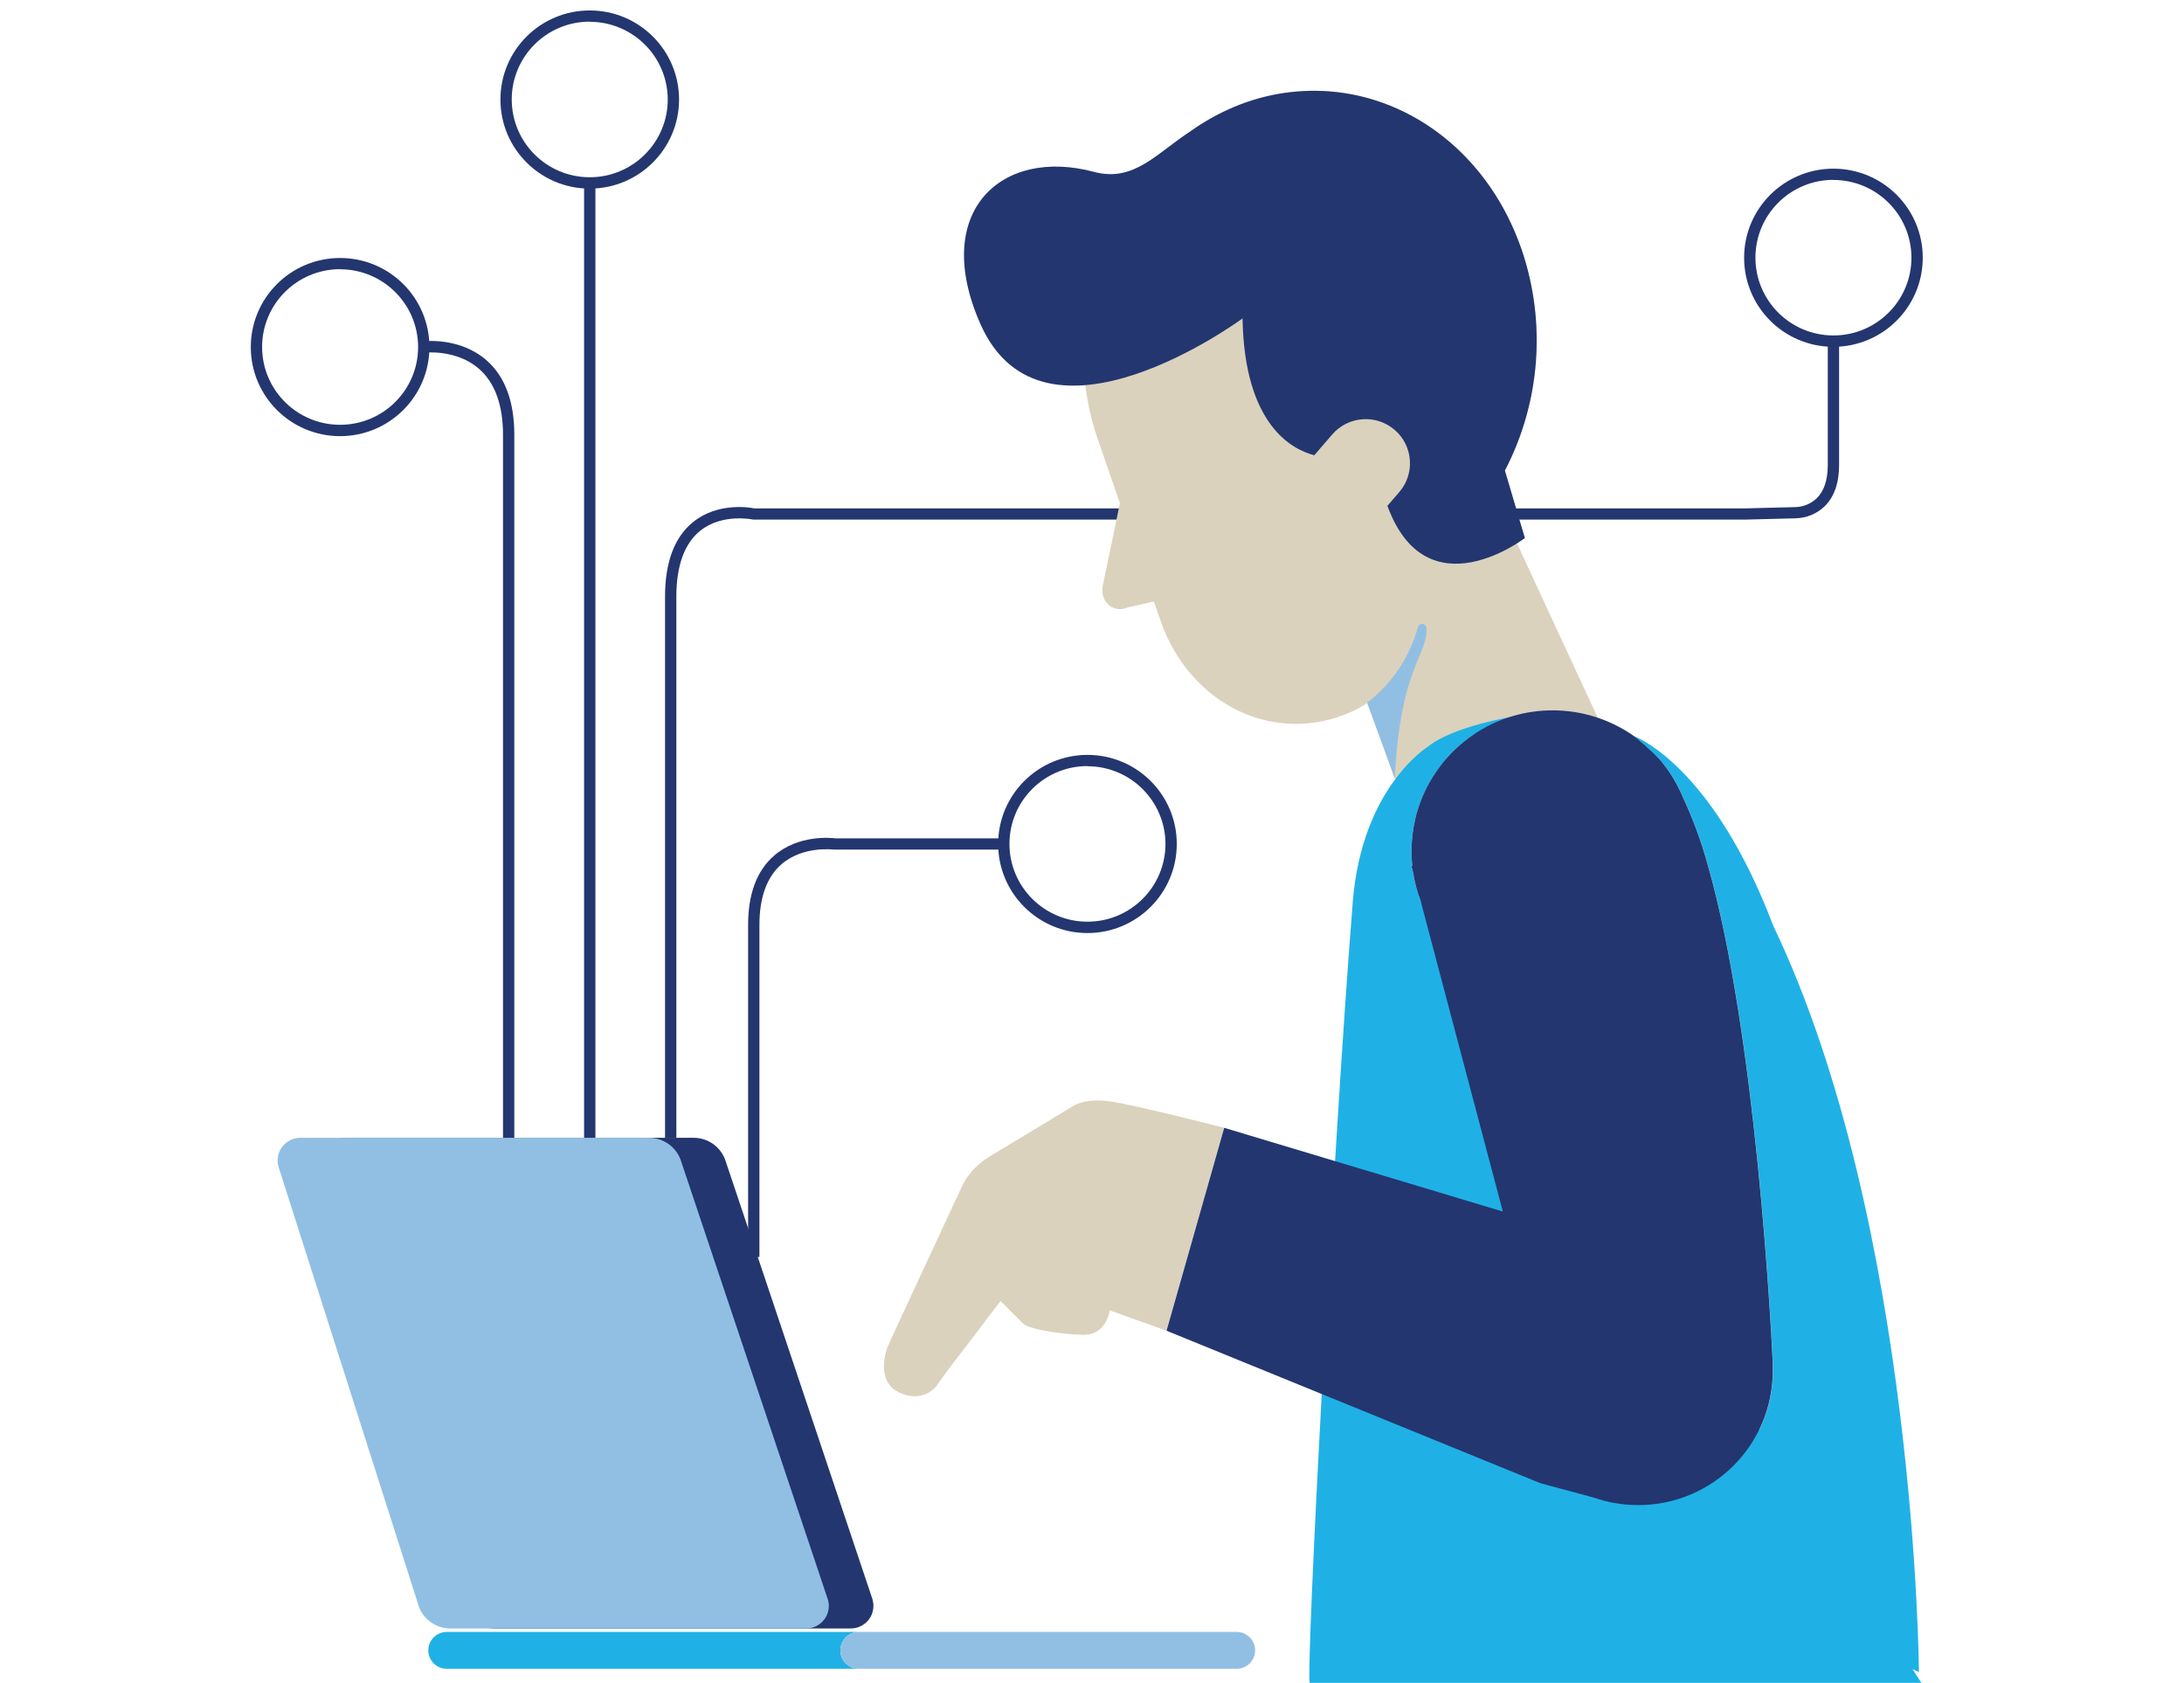 <?xml version="1.0" encoding="utf-8"?>
<svg xmlns="http://www.w3.org/2000/svg" height="161px" version="1.1" viewBox="0 0 209 161" width="209px">
    <title>Come associare la carta? 3</title>
    <g fill="none" fill-rule="evenodd" id="Come-associare-la-carta?-3" stroke="none" stroke-width="1">
        <g id="Illustration_Man_Laptop_Net_RGB" transform="translate(24, 1)">
            <path d="M80.066,88.266 C75.345,88.266 71.519,84.45 71.519,79.743 C71.519,75.036 75.345,71.221 80.066,71.221 C84.787,71.221 88.613,75.036 88.613,79.743 C88.609,84.448 84.785,88.261 80.066,88.266 L80.066,88.266 Z M80.066,72.291 C75.943,72.291 72.601,75.624 72.601,79.734 C72.601,83.845 75.943,87.178 80.066,87.178 C84.189,87.178 87.531,83.845 87.531,79.734 C87.518,75.632 84.181,72.311 80.066,72.307 L80.066,72.291 Z" fill="#23366F" fill-rule="nonzero" id="Shape"/>
            <path d="M151.453,32.181 C146.732,32.181 142.905,28.366 142.905,23.659 C142.905,18.952 146.732,15.137 151.453,15.137 C156.173,15.137 160,18.952 160,23.659 C159.995,28.364 156.171,32.177 151.453,32.181 L151.453,32.181 Z M151.453,16.207 C147.33,16.207 143.988,19.54 143.988,23.65 C143.988,27.761 147.33,31.093 151.453,31.093 C155.575,31.093 158.917,27.761 158.917,23.65 C158.908,19.545 155.57,16.221 151.453,16.216 L151.453,16.207 Z" fill="#23366F" fill-rule="nonzero" id="Shape"/>
            <path d="M8.547,40.727 C3.827,40.727 0,36.912 0,32.205 C0,27.498 3.827,23.683 8.547,23.683 C13.268,23.683 17.095,27.498 17.095,32.205 C17.09,36.91 13.266,40.723 8.547,40.727 L8.547,40.727 Z M8.547,24.753 C4.425,24.753 1.083,28.086 1.083,32.196 C1.083,36.307 4.425,39.64 8.547,39.64 C12.67,39.64 16.012,36.307 16.012,32.196 C16.003,28.091 12.665,24.767 8.547,24.762 L8.547,24.753 Z" fill="#23366F" fill-rule="nonzero" id="Shape"/>
            <path d="M32.436,17.045 C27.715,17.045 23.889,13.229 23.889,8.522 C23.889,3.816 27.715,0 32.436,0 C37.157,0 40.983,3.816 40.983,8.522 C40.979,13.227 37.155,17.04 32.436,17.045 L32.436,17.045 Z M32.436,1.071 C28.313,1.071 24.971,4.403 24.971,8.514 C24.971,12.624 28.313,15.957 32.436,15.957 C36.559,15.957 39.901,12.624 39.901,8.514 C39.889,4.41 36.552,1.088 32.436,1.084 L32.436,1.071 Z" fill="#23366F" fill-rule="nonzero" id="Shape"/>
            <path d="M25.218,107.853 L24.135,107.853 L24.135,40.6 C24.135,37.753 23.369,35.635 21.858,34.303 C19.693,32.389 16.647,32.736 16.616,32.74 L16.48,31.661 C16.625,31.642 20.02,31.24 22.566,33.477 C24.326,35.022 25.218,37.416 25.218,40.6 L25.218,107.853 Z" fill="#23366F" fill-rule="nonzero" id="Path"/>
            <rect fill="#23366F" fill-rule="nonzero" height="91.342" id="Rectangle" width="1.083" x="31.895" y="16.509"/>
            <path d="M48.674,119.264 L47.591,119.264 L47.591,87.48 C47.591,84.512 48.431,82.282 50.087,80.853 C52.417,78.843 55.513,79.152 55.933,79.203 L72.066,79.203 L72.066,80.283 L55.851,80.283 L55.814,80.283 C55.783,80.283 52.854,79.89 50.789,81.679 C49.386,82.895 48.674,84.848 48.674,87.484 L48.674,119.264 Z" fill="#23366F" fill-rule="nonzero" id="Path"/>
            <path d="M40.724,107.853 L39.641,107.853 L39.641,56.097 C39.641,52.777 40.548,50.368 42.341,48.933 C44.688,47.05 47.704,47.538 48.186,47.637 L143.046,47.637 L147.831,47.514 L147.844,47.514 C148.594,47.487 149.308,47.187 149.853,46.672 C150.554,45.984 150.911,44.915 150.911,43.493 L150.911,31.642 L151.994,31.642 L151.994,43.486 C151.994,45.213 151.524,46.552 150.597,47.452 C149.85,48.16 148.865,48.565 147.835,48.587 L143.061,48.71 L48.072,48.71 L48.015,48.697 C47.987,48.697 45.103,48.095 43.01,49.777 C41.494,50.998 40.724,53.125 40.724,56.095 L40.724,107.853 Z" fill="#23366F" fill-rule="nonzero" id="Path"/>
            <polygon fill="#23366F" fill-rule="nonzero" id="Path" points="79.343 32.516 79.248 32.484 79.248 32.563 79.248 32.563"/>
            <polygon fill="#23366F" fill-rule="nonzero" id="Path" points="104.509 32.509 104.509 32.507 104.509 32.509"/>
            <path d="M94.909,29.457 C95.126,42.659 102.747,42.698 102.747,42.698 L114.654,50.925 C113.009,52.398 111.148,53.612 109.135,54.526 C97.962,59.57 85.405,53.582 81.09,41.14 C80.388,39.107 79.938,36.996 79.75,34.854 C85.905,34.903 94.909,29.457 94.909,29.457 Z" id="Path"/>
            <path d="M114.68,50.912 L114.825,50.787 L114.68,50.912 Z" id="Path"/>
            <path d="M59.509,152.08 L59.509,152.08 L59.509,152.045 C59.488,151.967 59.462,151.89 59.431,151.814 L45.456,110.131 L45.456,110.131 C45.046,108.778 43.795,107.853 42.378,107.853 L9.009,107.853 C8.428,107.85 7.87,108.078 7.458,108.487 C7.047,108.895 6.815,109.45 6.815,110.029 C6.815,110.286 6.863,110.54 6.954,110.78 L6.954,110.78 L20.238,152.345 L20.238,152.345 C20.588,153.783 21.879,154.796 23.363,154.796 L57.398,154.796 C58.076,154.802 58.717,154.492 59.131,153.958 C59.545,153.424 59.685,152.727 59.509,152.076 L59.509,152.08 Z" fill="#23366F" fill-rule="nonzero" id="Path"/>
            <path d="M56.42,156.892 C56.42,156.423 56.607,155.974 56.939,155.644 C57.271,155.313 57.721,155.127 58.191,155.128 L18.755,155.128 C17.779,155.128 16.987,155.918 16.987,156.892 C16.987,157.866 17.779,158.655 18.755,158.655 L58.191,158.655 C57.721,158.656 57.271,158.47 56.939,158.139 C56.607,157.809 56.42,157.36 56.42,156.892 Z" fill="#1FB1E6" fill-rule="nonzero" id="Path"/>
            <path d="M94.342,155.128 L58.187,155.128 C57.21,155.128 56.418,155.918 56.418,156.892 C56.418,157.866 57.21,158.655 58.187,158.655 L94.342,158.655 C95.319,158.655 96.111,157.866 96.111,156.892 C96.111,155.918 95.319,155.128 94.342,155.128 L94.342,155.128 Z" fill="#91BFE3" fill-rule="nonzero" id="Path"/>
            <path d="M55.242,152.08 L55.242,152.08 L55.231,152.045 C55.21,151.967 55.184,151.89 55.153,151.814 L41.189,110.131 L41.189,110.131 C40.779,108.778 39.528,107.853 38.11,107.853 L4.741,107.853 C4.029,107.854 3.362,108.202 2.955,108.786 C2.549,109.369 2.454,110.114 2.702,110.78 L2.702,110.78 L15.971,152.345 L15.971,152.345 C16.321,153.783 17.612,154.796 19.095,154.796 L53.131,154.796 C53.808,154.802 54.449,154.492 54.864,153.958 C55.278,153.424 55.418,152.727 55.242,152.076 L55.242,152.08 Z" fill="#91BFE3" fill-rule="nonzero" id="Path"/>
            <path d="M130.788,71.747 L118.863,46.003 C123.245,39.099 124.252,30.586 121.604,22.854 C117.3,10.411 104.741,4.419 93.554,9.47 C82.471,14.472 76.894,28.427 80.971,40.781 L80.971,40.781 L83.171,47.139 L81.508,55.154 C81.291,56.617 82.608,57.701 83.889,57.12 L86.422,56.548 L87.05,58.359 C89.865,66.472 98.046,70.379 105.34,67.087 C105.875,66.844 106.388,66.555 106.873,66.223 L109.958,74.808 C111.309,78.713 113.983,78.288 117.497,76.702 L118.785,76.121 C123.048,74.204 132.427,76.49 130.788,71.747 Z" fill="#DAD2BD" fill-rule="nonzero" id="Path"/>
            <path d="M106.825,66.234 C109.195,64.414 110.903,61.873 111.692,58.996 C111.745,58.802 111.931,58.673 112.132,58.693 C112.333,58.713 112.491,58.875 112.504,59.076 C112.684,61.567 109.963,62.91 109.473,73.466 L106.825,66.234 Z" fill="#91BFE3" fill-rule="nonzero" id="Path"/>
            <path d="M121.606,22.854 C118.525,13.954 111.214,8.354 103.221,7.743 C99.903,7.493 96.576,8.087 93.552,9.47 C92.269,10.052 91.047,10.758 89.902,11.577 L89.902,11.577 C86.678,13.654 84.522,16.468 80.681,15.441 C71.804,13.066 65.041,19.277 69.845,30.049 C75.838,43.48 94.743,29.578 94.907,29.461 L94.907,29.461 C95.078,39.719 99.713,42.029 101.774,42.552 L103.485,40.568 C105.011,38.8 107.685,38.6 109.458,40.121 C111.231,41.642 111.432,44.309 109.906,46.077 L108.77,47.393 C112.535,57.688 121.926,50.474 121.926,50.474 L120.015,44.015 C123.415,37.472 123.99,29.829 121.606,22.854 L121.606,22.854 Z" fill="#23366F" fill-rule="nonzero" id="Path"/>
            <path d="M68.301,128 L71.744,123.467 L73.909,125.625 C74.42,126.135 77.2,126.625 79.562,126.705 C81.924,126.785 82.19,124.36 82.19,124.36 L87.622,126.303 L93.14,106.893 C93.14,106.893 84.539,104.686 82.181,104.363 C79.824,104.039 78.732,104.794 78.732,104.794 C78.732,104.794 72.313,108.68 70.663,109.664 C69.65,110.282 68.807,111.143 68.213,112.168 C68.213,112.168 61.068,127.495 60.91,127.927 C60.752,128.358 59.828,131.212 62.099,132.244 C64.37,133.276 65.606,131.614 65.606,131.614 C65.606,131.614 66.673,130.051 68.301,128" fill="#DAD2BD" fill-rule="nonzero" id="Path"/>
            <path d="M132.416,69.461 C133.195,70.103 133.951,70.782 134.685,71.497 C134.008,70.735 133.246,70.053 132.416,69.461 L132.416,69.461 Z" fill="#23366F" fill-rule="nonzero" id="Path"/>
            <path d="M98.254,93.787 L98.254,93.787 C98.254,93.572 98.272,93.373 98.282,93.181 C98.265,93.39 98.254,93.593 98.254,93.787 Z" id="Path"/>
            <path d="M136.839,74.776 L136.904,74.908 L136.839,74.776 Z" fill="#23366F" fill-rule="nonzero" id="Path"/>
            <path d="M135.503,72.522 L135.503,72.522 C135.611,72.671 135.72,72.822 135.819,72.976 C135.715,72.812 135.611,72.661 135.503,72.522 Z" fill="#23366F" fill-rule="nonzero" id="Path"/>
            <path d="M135.471,72.468 C135.364,72.324 135.254,72.181 135.144,72.037 L135.144,72.037 C135.256,72.177 135.36,72.319 135.473,72.468 L135.471,72.468 Z" fill="#23366F" fill-rule="nonzero" id="Path"/>
            <path d="M105.453,85.3 C103.615,108.358 100.937,159.145 101.339,160 L159.864,160 L159.019,158.681 L159.634,158.966 C159.634,158.966 159.359,116.106 145.685,87.551 L145.685,87.551 C145.109,86.04 144.518,84.639 143.921,83.357 C138.447,71.601 132.385,69.433 132.385,69.433 L132.424,69.461 C133.204,70.103 133.96,70.782 134.693,71.497 C134.851,71.674 135.003,71.855 135.15,72.041 L135.15,72.041 C135.261,72.179 135.367,72.322 135.477,72.473 L135.477,72.473 L135.51,72.516 L135.51,72.516 C135.618,72.665 135.726,72.816 135.826,72.969 C135.949,73.157 136.07,73.347 136.187,73.539 C136.424,73.942 136.641,74.356 136.837,74.78 L136.902,74.912 C136.973,75.07 137.04,75.229 137.105,75.391 L137.122,75.421 C138.065,77.451 138.835,79.556 139.426,81.714 C144.053,97.815 145.51,126.223 145.661,129.438 L145.661,129.584 C145.661,129.684 145.661,129.738 145.661,129.738 L145.661,129.738 C145.661,129.878 145.661,130.018 145.661,130.169 C145.664,132.13 145.213,134.064 144.345,135.823 L111.954,85.207 C111.618,84.326 111.375,83.412 111.231,82.48 L111.077,81.893 L111.149,81.82 C110.797,78.427 111.748,75.027 113.812,72.307 C113.898,72.192 113.985,72.091 114.076,71.968 C114.902,70.949 115.871,70.056 116.953,69.315 L120.79,67.557 C120.79,67.557 115.061,68.471 112.647,70.435 C112.647,70.431 106.33,74.295 105.453,85.3 Z" fill="#1FB1E6" fill-rule="nonzero" id="Path"/>
            <path d="M119.815,114.908 L111.954,85.207 C111.618,84.326 111.375,83.412 111.231,82.48 L111.077,81.893 L111.149,81.82 C110.797,78.427 111.748,75.027 113.812,72.307 C113.898,72.192 113.985,72.091 114.076,71.968 C114.902,70.949 115.871,70.056 116.953,69.315 C121.612,66.133 127.764,66.179 132.375,69.429 L132.375,69.429 L132.414,69.457 C133.193,70.099 133.949,70.777 134.682,71.493 C134.819,71.646 134.951,71.801 135.081,71.961 L135.139,72.037 C135.252,72.177 135.356,72.319 135.468,72.468 L135.501,72.512 C135.609,72.661 135.717,72.812 135.817,72.965 C135.823,72.976 135.831,72.987 135.839,72.997 L135.839,72.997 C135.953,73.172 136.055,73.349 136.174,73.528 C136.411,73.931 136.628,74.345 136.824,74.77 L136.889,74.901 C136.96,75.059 137.027,75.219 137.092,75.38 L137.109,75.411 C138.052,77.441 138.822,79.545 139.413,81.703 C144.04,97.805 145.497,126.213 145.648,129.427 L145.648,129.574 C145.648,129.673 145.648,129.727 145.648,129.727 L145.648,129.727 C145.648,129.867 145.648,130.008 145.648,130.159 C145.646,137.23 139.91,142.968 132.818,142.994 C132.015,142.996 131.214,142.924 130.424,142.778 L130.424,142.778 L130.396,142.778 C129.768,142.66 129.15,142.494 128.547,142.282 L123.429,140.907 L103.697,132.861 L103.697,132.861 L87.633,126.31 L93.151,106.899 L119.815,114.908 Z" fill="#23366F" fill-rule="nonzero" id="Path"/>
            <path d="M135.849,73.004 C135.964,73.179 136.066,73.356 136.185,73.535 C136.422,73.937 136.639,74.352 136.834,74.776 C136.639,74.352 136.422,73.937 136.185,73.535 C136.068,73.343 135.947,73.153 135.823,72.965 C135.83,72.976 135.837,72.987 135.845,72.997 L135.849,73.004 Z" fill="#23366F" fill-rule="nonzero" id="Path"/>
            <path d="M136.904,74.908 C136.975,75.065 137.042,75.225 137.107,75.387 C137.042,75.225 136.975,75.065 136.904,74.908 Z" fill="#23366F" fill-rule="nonzero" id="Path"/>
            <path d="M135.141,72.041 C134.994,71.855 134.843,71.674 134.685,71.497 C134.821,71.65 134.953,71.806 135.083,71.965 L135.141,72.041 Z" fill="#23366F" fill-rule="nonzero" id="Path"/>
            <path d="M135.471,72.468 L135.503,72.512 L135.471,72.468 Z" fill="#23366F" fill-rule="nonzero" id="Path"/>
        </g>
    </g>
</svg>